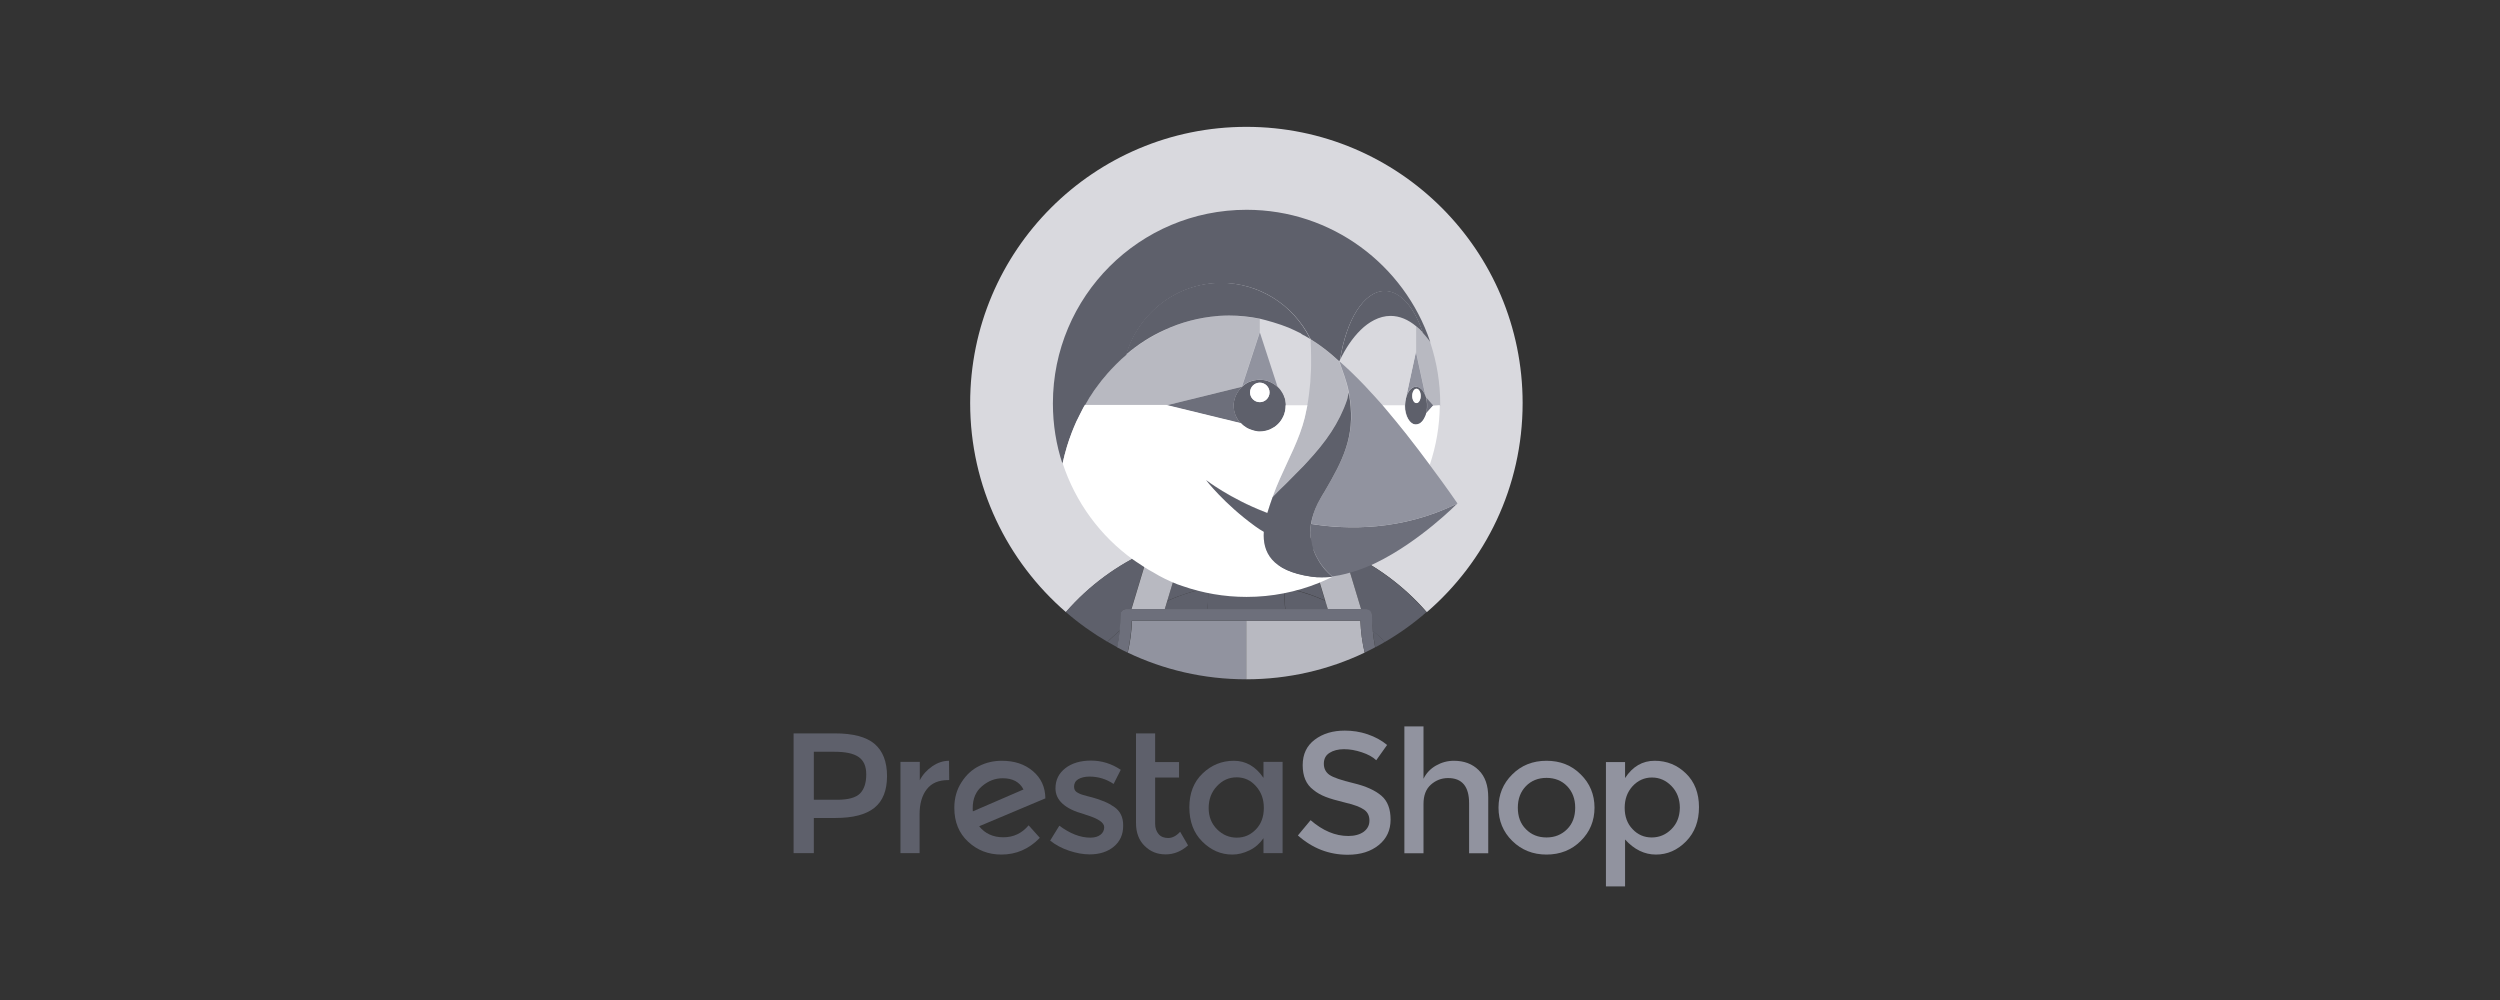 <svg width="200" height="80" viewBox="0 0 200 80" fill="none" xmlns="http://www.w3.org/2000/svg">
<rect x="0" y="0" width="200" height="80" fill="#333333" stroke="none"/>
<g clip-path="url(#clip0_7488_12145)">
<path d="M77.832 64.908C77.817 64.849 77.817 64.761 77.817 64.643C77.817 63.893 78.067 63.304 78.567 62.892C79.067 62.466 79.612 62.26 80.215 62.26C81.01 62.26 81.569 62.554 81.878 63.157L77.832 64.908ZM83.629 63.849C83.614 62.966 83.29 62.245 82.628 61.686C81.966 61.127 81.142 60.862 80.142 60.862C79.509 60.862 78.906 60.995 78.347 61.274C77.773 61.554 77.302 61.98 76.919 62.583C76.537 63.172 76.346 63.849 76.346 64.629C76.346 65.747 76.713 66.659 77.449 67.336C78.185 68.027 79.082 68.365 80.112 68.365C81.289 68.365 82.319 67.924 83.187 67.027L82.29 66.026C81.76 66.659 81.083 66.983 80.274 66.983C79.45 66.983 78.803 66.688 78.332 66.1L83.643 63.863L83.629 63.849Z" fill="#5E606B"/>
<path d="M74.582 61.303C74.156 61.598 73.817 61.965 73.582 62.422V60.95H72.037V68.248H73.567V65.129C73.567 64.305 73.758 63.628 74.141 63.142C74.523 62.642 75.097 62.407 75.848 62.407H75.936L75.921 60.862C75.465 60.862 75.009 61.009 74.582 61.303Z" fill="#5E606B"/>
<path d="M89.117 64.54C88.867 64.378 88.646 64.246 88.425 64.158C88.205 64.07 87.984 63.981 87.763 63.908C87.528 63.834 87.278 63.761 86.969 63.687C86.675 63.613 86.439 63.54 86.278 63.452C86.042 63.349 85.924 63.172 85.924 62.937C85.924 62.672 86.042 62.466 86.263 62.333C86.498 62.201 86.792 62.127 87.16 62.127C87.852 62.127 88.499 62.319 89.088 62.716L89.661 61.583C88.911 61.083 88.117 60.847 87.278 60.847C86.439 60.847 85.748 61.053 85.233 61.451C84.703 61.863 84.438 62.392 84.438 63.069C84.438 64.025 85.203 64.717 86.719 65.129C86.748 65.144 86.807 65.158 86.881 65.188C87.852 65.482 88.337 65.806 88.337 66.173C88.337 66.424 88.234 66.629 88.043 66.777C87.837 66.938 87.572 67.012 87.219 67.012C86.425 67.012 85.601 66.688 84.747 66.056L84.012 67.247C84.453 67.6 84.953 67.865 85.527 68.057C86.101 68.248 86.645 68.351 87.175 68.351C87.955 68.351 88.602 68.145 89.102 67.733C89.603 67.321 89.853 66.762 89.853 66.07C89.867 65.379 89.617 64.879 89.117 64.54Z" fill="#5E606B"/>
<path d="M68.814 63.466C68.491 63.805 67.873 63.981 66.99 63.981H65.107V60.141H66.754C67.637 60.141 68.27 60.274 68.682 60.553C69.094 60.833 69.3 61.289 69.3 61.951C69.3 62.628 69.138 63.128 68.814 63.466ZM69.962 59.508C69.3 58.95 68.24 58.67 66.784 58.67H63.488V68.248H65.107V65.438H66.813C68.226 65.438 69.27 65.173 69.947 64.629C70.624 64.084 70.962 63.246 70.962 62.083C70.962 60.936 70.624 60.068 69.962 59.508Z" fill="#5E606B"/>
<path d="M93.456 67.041C93.132 67.041 92.867 66.938 92.691 66.732C92.514 66.526 92.411 66.247 92.411 65.909V62.201H94.324V60.965H92.411V58.67H90.881V65.85C90.881 66.615 91.116 67.233 91.572 67.674C92.028 68.13 92.588 68.351 93.25 68.351C93.897 68.351 94.5 68.115 95.044 67.63L94.412 66.541C94.103 66.88 93.779 67.041 93.456 67.041Z" fill="#5E606B"/>
<path d="M100.474 66.35C100.048 66.791 99.547 67.012 98.944 67.012C98.341 67.012 97.811 66.791 97.37 66.35C96.929 65.909 96.693 65.349 96.693 64.643C96.693 63.937 96.914 63.363 97.355 62.892C97.797 62.422 98.312 62.186 98.93 62.186C99.547 62.186 100.062 62.422 100.474 62.892C100.901 63.363 101.107 63.937 101.107 64.629C101.107 65.335 100.901 65.909 100.474 66.35ZM101.078 62.23C100.46 61.318 99.665 60.862 98.709 60.862C97.753 60.862 96.914 61.2 96.208 61.877C95.501 62.554 95.148 63.452 95.148 64.584C95.148 65.717 95.487 66.629 96.178 67.321C96.87 68.012 97.664 68.365 98.591 68.365C99.047 68.365 99.503 68.248 99.96 68.027C100.416 67.806 100.783 67.483 101.078 67.056V68.248H102.608V60.95H101.078V62.23Z" fill="#5E606B"/>
<path d="M125.369 66.335C124.927 66.776 124.383 66.997 123.721 66.997C123.059 66.997 122.5 66.776 122.073 66.335C121.632 65.894 121.426 65.32 121.426 64.614C121.426 63.908 121.646 63.334 122.073 62.892C122.5 62.451 123.059 62.23 123.721 62.23C124.383 62.23 124.942 62.451 125.369 62.892C125.795 63.334 126.016 63.908 126.016 64.614C126.016 65.32 125.81 65.894 125.369 66.335ZM123.721 60.862C122.617 60.862 121.705 61.23 120.984 61.951C120.249 62.672 119.881 63.569 119.881 64.614C119.881 65.658 120.249 66.556 120.984 67.277C121.72 67.998 122.632 68.365 123.721 68.365C124.81 68.365 125.736 67.998 126.457 67.277C127.193 66.556 127.561 65.658 127.561 64.614C127.561 63.569 127.193 62.672 126.457 61.951C125.722 61.215 124.81 60.862 123.721 60.862Z" fill="#91939F"/>
<path d="M133.712 66.335C133.271 66.776 132.741 66.997 132.138 66.997C131.535 66.997 131.02 66.776 130.608 66.335C130.181 65.894 129.975 65.32 129.975 64.629C129.975 63.937 130.181 63.363 130.608 62.892C131.035 62.436 131.55 62.201 132.153 62.201C132.771 62.201 133.286 62.436 133.727 62.892C134.168 63.349 134.389 63.937 134.389 64.629C134.374 65.335 134.154 65.894 133.712 66.335ZM134.875 61.877C134.183 61.2 133.344 60.862 132.373 60.862C131.402 60.862 130.608 61.318 130.005 62.245V60.965H128.475V70.911H130.005V67.159C130.74 67.968 131.564 68.365 132.476 68.365C133.389 68.365 134.198 68.012 134.889 67.306C135.581 66.6 135.919 65.688 135.919 64.57C135.919 63.452 135.566 62.539 134.875 61.877Z" fill="#91939F"/>
<path d="M116.307 60.862C115.792 60.862 115.322 60.995 114.88 61.245C114.439 61.495 114.1 61.848 113.88 62.304V58.111H112.35V68.263H113.88V64.32C113.88 63.643 114.071 63.128 114.468 62.775C114.865 62.422 115.322 62.245 115.851 62.245C116.969 62.245 117.528 62.922 117.528 64.261V68.263H119.059V63.79C119.059 62.834 118.808 62.113 118.294 61.612C117.793 61.112 117.131 60.862 116.307 60.862Z" fill="#91939F"/>
<path d="M110.512 63.657C110.011 63.231 109.276 62.892 108.29 62.657C107.304 62.421 106.672 62.201 106.363 61.995C106.068 61.789 105.907 61.495 105.907 61.097C105.907 60.715 106.054 60.42 106.363 60.229C106.657 60.038 107.054 59.935 107.525 59.935C107.996 59.935 108.467 60.023 108.952 60.185C109.438 60.347 109.82 60.553 110.1 60.818L110.968 59.597C110.526 59.229 110.011 58.949 109.408 58.743C108.805 58.537 108.202 58.449 107.584 58.449C106.627 58.449 105.833 58.684 105.186 59.17C104.538 59.655 104.215 60.332 104.215 61.215C104.215 62.098 104.494 62.76 105.068 63.186C105.347 63.422 105.671 63.598 106.039 63.745C106.407 63.893 106.936 64.04 107.643 64.216C108.349 64.378 108.834 64.569 109.129 64.775C109.423 64.981 109.555 65.276 109.555 65.644C109.555 66.011 109.408 66.305 109.099 66.541C108.79 66.762 108.378 66.879 107.863 66.879C106.819 66.879 105.818 66.453 104.847 65.614L103.832 66.835C104.994 67.865 106.318 68.38 107.819 68.38C108.849 68.38 109.673 68.115 110.306 67.6C110.938 67.085 111.247 66.409 111.247 65.57C111.247 64.731 111.012 64.084 110.512 63.657Z" fill="#91939F"/>
<path d="M91.929 44.06C92.282 43.898 92.635 43.766 93.003 43.619C93.415 43.472 93.827 43.325 94.239 43.192C94.754 43.031 95.283 42.898 95.813 42.78C96.534 42.633 97.255 42.516 97.976 42.442C97.564 43.722 97.122 45.002 96.622 46.267C96.637 46.517 96.651 46.753 96.666 47.003C97.652 46.812 98.667 46.709 99.712 46.709C100.756 46.709 101.771 46.812 102.757 47.003C102.757 46.753 102.772 46.503 102.801 46.267C102.316 45.002 101.86 43.722 101.448 42.442C102.169 42.516 102.904 42.618 103.611 42.78C104.14 42.898 104.655 43.031 105.185 43.192C105.597 43.325 106.009 43.457 106.421 43.619C106.788 43.751 107.142 43.898 107.495 44.06C109.996 45.178 112.276 46.826 114.145 48.974C118.838 44.928 121.81 38.94 121.81 32.246C121.81 20.049 111.923 10.148 99.712 10.148C87.515 10.148 77.613 20.035 77.613 32.246C77.613 38.926 80.585 44.914 85.279 48.974C87.147 46.826 89.427 45.178 91.929 44.06Z" fill="#D9D9DE"/>
<path d="M93.385 48.062C94.415 47.606 95.519 47.253 96.652 47.032C96.652 46.782 96.637 46.532 96.608 46.297C97.093 45.031 97.549 43.751 97.961 42.471C97.24 42.545 96.505 42.648 95.798 42.81C95.269 42.928 94.754 43.06 94.224 43.222C93.812 43.354 93.4 43.487 92.988 43.648L94.592 44.046L93.385 48.062Z" fill="#5E606B"/>
<path d="M89.591 50.431C89.635 50.019 89.65 49.607 89.65 49.18C89.65 48.93 89.856 48.724 90.106 48.724H90.503L91.916 44.046C89.415 45.164 87.134 46.812 85.266 48.96C86.296 49.857 87.414 50.652 88.591 51.343C88.929 51.034 89.253 50.725 89.591 50.431Z" fill="#5E606B"/>
<path d="M107.479 44.06L108.891 48.739H109.288C109.538 48.739 109.744 48.945 109.744 49.195C109.744 49.622 109.774 50.034 109.803 50.446C110.142 50.74 110.48 51.034 110.789 51.358C111.981 50.666 113.084 49.872 114.114 48.974C112.26 46.826 109.98 45.178 107.479 44.06Z" fill="#5E606B"/>
<path d="M104.785 44.016L106.389 43.619C105.977 43.472 105.565 43.325 105.153 43.192C104.638 43.03 104.108 42.898 103.579 42.78C102.858 42.633 102.137 42.516 101.416 42.442C101.828 43.722 102.269 45.002 102.77 46.267C102.755 46.517 102.74 46.753 102.725 47.003C103.873 47.224 104.962 47.577 105.992 48.033L104.785 44.016Z" fill="#5E606B"/>
<path d="M99.697 48.739H102.816C102.757 48.165 102.728 47.591 102.743 47.032C101.757 46.841 100.742 46.738 99.697 46.738C98.653 46.738 97.637 46.841 96.652 47.032C96.666 47.606 96.637 48.165 96.578 48.739H99.697Z" fill="#5E606B"/>
<path d="M88.603 51.343C88.854 51.49 89.118 51.637 89.383 51.784C89.472 51.343 89.545 50.887 89.589 50.431C89.251 50.725 88.927 51.034 88.603 51.343Z" fill="#5E606B"/>
<path d="M93.18 48.739H96.593C96.652 48.165 96.681 47.591 96.667 47.032C95.519 47.253 94.43 47.606 93.4 48.062L93.18 48.739Z" fill="#5E606B"/>
<path d="M109.818 50.431C109.862 50.887 109.936 51.343 110.024 51.785C110.289 51.652 110.539 51.505 110.804 51.343C110.48 51.034 110.157 50.725 109.818 50.431Z" fill="#5E606B"/>
<path d="M106.228 48.739L106.022 48.062C104.992 47.606 103.889 47.253 102.756 47.032C102.741 47.606 102.77 48.165 102.829 48.739H106.228Z" fill="#5E606B"/>
<path d="M93.179 48.739L93.385 48.062L94.606 44.016L93.002 43.619C92.634 43.752 92.281 43.899 91.928 44.06L90.516 48.739H92.031H93.179Z" fill="#B8B9C1"/>
<path d="M106.022 48.062L106.228 48.739H107.375H108.891L107.478 44.06C107.125 43.899 106.772 43.766 106.404 43.619L104.801 44.016L106.022 48.062Z" fill="#B8B9C1"/>
<path d="M90.561 49.681C90.575 49.666 90.59 49.666 90.605 49.651H90.561C90.561 49.651 90.561 49.666 90.561 49.681Z" fill="#91939F"/>
<path d="M99.696 49.651H96.444H92.898H90.603C90.588 49.666 90.574 49.666 90.559 49.681C90.53 50.549 90.412 51.387 90.221 52.211C93.09 53.579 96.297 54.344 99.696 54.344V49.651Z" fill="#91939F"/>
<path d="M108.849 49.651H108.805C108.819 49.666 108.834 49.666 108.849 49.681C108.849 49.666 108.849 49.651 108.849 49.651Z" fill="#B8B9C1"/>
<path d="M108.804 49.651H106.509H102.949H99.697V54.344C103.081 54.344 106.303 53.579 109.172 52.211C108.981 51.387 108.863 50.534 108.834 49.681C108.834 49.666 108.819 49.651 108.804 49.651Z" fill="#B8B9C1"/>
<path d="M109.818 50.431C109.774 50.019 109.759 49.607 109.759 49.181C109.759 48.93 109.553 48.724 109.303 48.724H108.906H107.361H106.213H102.8H99.681H96.562H93.148H92.001H90.485H90.088C89.838 48.724 89.632 48.93 89.632 49.181C89.632 49.607 89.603 50.019 89.573 50.431C89.529 50.887 89.456 51.343 89.367 51.785C89.647 51.932 89.926 52.079 90.206 52.211C90.397 51.387 90.515 50.534 90.544 49.681C90.544 49.666 90.544 49.666 90.544 49.651H90.588H92.883H96.429H99.681H102.947H106.493H108.788H108.832C108.832 49.666 108.832 49.666 108.832 49.681C108.861 50.549 108.979 51.387 109.17 52.211C109.45 52.079 109.729 51.932 110.009 51.785C109.921 51.343 109.862 50.887 109.818 50.431Z" fill="#6D6F7B"/>
<path d="M106.018 45.576C105.945 45.502 105.886 45.414 105.812 45.326C105.886 45.429 105.96 45.502 106.018 45.576Z" fill="#5E606B"/>
<path d="M114.409 27.332C114.218 27.067 114.027 26.832 113.835 26.626C113.747 26.523 113.659 26.434 113.571 26.346C113.541 26.317 113.497 26.287 113.468 26.258C113.409 26.199 113.35 26.155 113.291 26.111V28.171L114.071 31.775C114.086 31.805 114.085 31.834 114.1 31.863L114.645 32.481H115.218C115.218 32.423 115.218 32.378 115.218 32.32C115.218 30.613 114.939 28.98 114.439 27.45C114.424 27.391 114.424 27.361 114.409 27.332Z" fill="#B8B9C1"/>
<path d="M114.155 32.114V32.129C114.155 32.129 114.155 32.129 114.155 32.143C114.17 32.231 114.17 32.32 114.17 32.408C114.17 32.423 114.17 32.438 114.17 32.452C114.17 32.467 114.17 32.482 114.17 32.496C114.17 32.585 114.17 32.673 114.155 32.746V32.761V32.776C114.141 32.864 114.126 32.953 114.111 33.041L114.656 32.438L114.111 31.82C114.126 31.923 114.141 32.011 114.155 32.114Z" fill="#6D6F7B"/>
<path d="M114.142 32.805C114.142 32.791 114.142 32.791 114.142 32.776C114.157 32.688 114.157 32.599 114.157 32.526C114.157 32.511 114.157 32.482 114.157 32.467C114.157 32.452 114.157 32.438 114.157 32.408C114.157 32.32 114.157 32.231 114.142 32.143C114.142 32.129 114.142 32.129 114.142 32.114C114.128 32.026 114.113 31.937 114.098 31.849C114.083 31.82 114.083 31.79 114.069 31.761C114.01 31.584 113.951 31.437 113.863 31.305C113.848 31.29 113.833 31.275 113.833 31.26C113.804 31.231 113.789 31.202 113.76 31.172C113.73 31.128 113.686 31.099 113.642 31.069C113.627 31.055 113.613 31.055 113.598 31.04C113.569 31.01 113.524 30.996 113.495 30.981C113.48 30.981 113.466 30.966 113.451 30.966C113.407 30.951 113.348 30.937 113.289 30.937C113.23 30.937 113.186 30.951 113.127 30.966C113.112 30.966 113.098 30.981 113.083 30.981C113.054 30.996 113.009 31.01 112.98 31.04C112.965 31.055 112.951 31.055 112.936 31.069C112.892 31.099 112.862 31.143 112.818 31.172C112.789 31.202 112.774 31.231 112.745 31.26C112.73 31.275 112.715 31.29 112.715 31.305C112.627 31.437 112.553 31.584 112.509 31.761V31.775C112.48 31.849 112.465 31.937 112.45 32.026C112.45 32.055 112.436 32.07 112.436 32.099C112.421 32.202 112.421 32.29 112.406 32.393C112.406 32.408 112.406 32.423 112.406 32.438C112.406 33.276 112.803 33.968 113.289 33.968C113.377 33.968 113.451 33.938 113.539 33.909C113.554 33.909 113.569 33.894 113.583 33.894C113.613 33.879 113.642 33.85 113.672 33.835C113.686 33.82 113.701 33.806 113.716 33.791C113.76 33.762 113.789 33.718 113.833 33.673C113.863 33.644 113.878 33.614 113.907 33.57C113.922 33.541 113.936 33.526 113.951 33.497C113.981 33.453 113.995 33.408 114.025 33.35C114.039 33.335 114.039 33.32 114.054 33.291C114.083 33.217 114.098 33.144 114.128 33.07C114.128 32.982 114.142 32.894 114.142 32.805ZM113.318 32.246C113.127 32.246 112.98 31.996 112.98 31.672C112.98 31.363 113.127 31.099 113.318 31.099C113.51 31.099 113.657 31.349 113.657 31.672C113.657 31.996 113.495 32.246 113.318 32.246Z" fill="#5E606B"/>
<path d="M113.317 32.246C113.504 32.246 113.655 31.989 113.655 31.672C113.655 31.355 113.504 31.099 113.317 31.099C113.13 31.099 112.979 31.355 112.979 31.672C112.979 31.989 113.13 32.246 113.317 32.246Z" fill="white"/>
<path d="M112.496 31.761C112.555 31.584 112.614 31.437 112.702 31.305C112.717 31.29 112.731 31.275 112.731 31.261C112.761 31.231 112.776 31.202 112.805 31.172C112.834 31.128 112.879 31.099 112.923 31.069C112.937 31.055 112.952 31.055 112.967 31.04C112.996 31.011 113.04 30.996 113.07 30.981C113.085 30.981 113.099 30.966 113.114 30.966C113.158 30.952 113.217 30.937 113.276 30.937C113.335 30.937 113.379 30.952 113.438 30.966C113.452 30.966 113.467 30.981 113.482 30.981C113.511 30.996 113.555 31.011 113.585 31.04C113.6 31.055 113.614 31.055 113.629 31.069C113.673 31.099 113.703 31.143 113.747 31.172C113.776 31.202 113.791 31.231 113.82 31.261C113.835 31.275 113.85 31.29 113.85 31.305C113.938 31.437 114.011 31.584 114.056 31.761L113.276 28.156L112.496 31.761Z" fill="#91939F"/>
<path d="M102.858 32.423C102.858 32.349 102.858 32.276 102.843 32.202C102.829 32.129 102.829 32.07 102.814 31.996C102.799 31.922 102.785 31.864 102.755 31.805C102.74 31.746 102.711 31.672 102.682 31.613C102.652 31.555 102.623 31.496 102.593 31.437C102.49 31.26 102.373 31.099 102.225 30.966C102.034 30.79 101.813 30.642 101.578 30.54C101.46 30.495 101.328 30.451 101.21 30.422C101.21 30.422 101.21 30.422 101.196 30.422C101.063 30.392 100.931 30.378 100.798 30.378C100.666 30.378 100.533 30.392 100.401 30.422H100.386C100.254 30.451 100.136 30.481 100.019 30.525C100.019 30.525 100.019 30.525 100.004 30.525C99.886 30.569 99.768 30.628 99.665 30.701C99.562 30.775 99.46 30.849 99.371 30.937H99.356C99.209 31.084 99.077 31.246 98.974 31.422C98.945 31.481 98.915 31.54 98.886 31.599C98.886 31.599 98.886 31.613 98.871 31.613C98.841 31.672 98.827 31.716 98.812 31.775C98.812 31.79 98.797 31.79 98.797 31.805C98.783 31.864 98.768 31.908 98.753 31.967C98.753 31.981 98.739 31.996 98.739 32.011C98.724 32.07 98.724 32.114 98.709 32.173C98.709 32.187 98.709 32.202 98.694 32.217C98.694 32.29 98.68 32.364 98.68 32.438C98.68 32.57 98.694 32.702 98.724 32.835C98.724 32.835 98.724 32.835 98.724 32.849C98.753 32.982 98.783 33.099 98.841 33.232C98.945 33.467 99.092 33.688 99.268 33.879C99.415 34.026 99.577 34.159 99.754 34.262C99.813 34.291 99.871 34.321 99.93 34.35H99.945C100.004 34.38 100.063 34.394 100.107 34.409C100.122 34.409 100.122 34.409 100.136 34.424C100.195 34.438 100.239 34.453 100.298 34.468C100.313 34.468 100.328 34.483 100.342 34.483C100.401 34.497 100.445 34.497 100.504 34.512C100.519 34.512 100.533 34.512 100.548 34.527C100.622 34.527 100.695 34.541 100.769 34.541C101.063 34.541 101.328 34.483 101.578 34.38C101.696 34.321 101.813 34.262 101.931 34.188C102.152 34.041 102.343 33.85 102.49 33.629C102.564 33.511 102.623 33.394 102.682 33.276C102.785 33.026 102.843 32.746 102.843 32.467V32.452C102.858 32.423 102.858 32.423 102.858 32.423ZM100.784 32.173C100.357 32.173 100.004 31.82 100.004 31.393C100.004 30.966 100.357 30.613 100.784 30.613C101.21 30.613 101.563 30.966 101.563 31.393C101.563 31.82 101.21 32.173 100.784 32.173Z" fill="#5E606B"/>
<path d="M100.784 32.173C101.214 32.173 101.563 31.824 101.563 31.393C101.563 30.962 101.214 30.613 100.784 30.613C100.353 30.613 100.004 30.962 100.004 31.393C100.004 31.824 100.353 32.173 100.784 32.173Z" fill="white"/>
<path d="M99.341 30.937L100.783 26.538C100.783 26.538 100.783 26.273 100.783 26.023C100.783 25.949 100.783 25.876 100.783 25.817C100.783 25.788 100.783 25.773 100.783 25.758C100.783 25.729 100.783 25.699 100.783 25.67C100.783 25.655 100.783 25.626 100.783 25.611C100.783 25.596 100.783 25.567 100.783 25.552C100.783 25.537 100.783 25.523 100.783 25.523C100.783 25.508 100.783 25.508 100.783 25.508C99.988 25.346 99.164 25.258 98.326 25.258C98.046 25.258 97.767 25.273 97.487 25.287C97.443 25.287 97.413 25.287 97.369 25.302C95.928 25.405 94.515 25.788 93.206 26.391C92.088 26.906 91.028 27.582 90.101 28.377C89.851 28.598 89.601 28.818 89.366 29.054C89.322 29.098 89.278 29.142 89.233 29.186C89.013 29.407 88.792 29.642 88.586 29.878C88.542 29.936 88.498 29.981 88.454 30.039C88.248 30.29 88.042 30.54 87.85 30.79C87.836 30.805 87.821 30.834 87.806 30.849C87.63 31.099 87.453 31.349 87.276 31.614C87.247 31.658 87.203 31.717 87.174 31.761C87.041 31.982 86.909 32.202 86.791 32.423H93.309H93.323L99.341 30.937Z" fill="#B8B9C1"/>
<path d="M104.858 30.451C104.873 30.275 104.888 30.113 104.888 29.936C104.903 29.701 104.903 29.48 104.917 29.245C104.917 29.068 104.917 28.892 104.917 28.701C104.917 28.642 104.917 28.598 104.917 28.539C104.917 28.068 104.888 27.612 104.873 27.141C104.873 27.141 104.858 27.141 104.858 27.126C104.858 27.126 104.844 27.126 104.844 27.112C104.755 27.067 104.55 26.95 104.358 26.832H104.344C104.299 26.803 104.255 26.773 104.211 26.759C104.182 26.744 104.152 26.714 104.123 26.7L104.108 26.685C104.079 26.67 104.049 26.655 104.035 26.641C103.74 26.479 103.431 26.346 103.122 26.214C102.387 25.905 101.386 25.626 100.812 25.493V25.89V25.979V26.008C100.812 26.273 100.812 26.523 100.812 26.523L102.24 30.907C102.387 31.04 102.519 31.202 102.607 31.378C102.637 31.437 102.666 31.496 102.696 31.555C102.725 31.614 102.755 31.672 102.769 31.746C102.784 31.805 102.813 31.878 102.828 31.937C102.843 32.011 102.858 32.07 102.858 32.143C102.872 32.217 102.872 32.29 102.872 32.364V32.379H104.608C104.726 31.746 104.814 31.099 104.858 30.451C104.858 30.481 104.858 30.466 104.858 30.451Z" fill="#D9D9DE"/>
<path d="M102.873 38.69C103.27 38.293 103.638 37.925 103.991 37.557C104.197 37.337 104.403 37.116 104.609 36.91C106.065 35.336 107.125 33.85 107.772 31.952C107.787 31.908 107.802 31.849 107.816 31.775C107.816 31.761 107.816 31.761 107.816 31.746C107.831 31.672 107.846 31.599 107.86 31.511C107.86 31.452 107.875 31.393 107.875 31.334C107.713 30.51 107.404 29.701 107.125 28.906C107.125 28.906 107.125 28.906 107.125 28.921C107.125 28.921 107.125 28.921 107.11 28.906C107.051 28.862 107.007 28.803 106.948 28.759C106.786 28.612 106.625 28.465 106.448 28.318C105.933 27.891 105.403 27.494 104.844 27.155C104.874 27.626 104.888 28.082 104.888 28.553C104.888 28.612 104.888 28.656 104.888 28.715C104.888 28.892 104.888 29.068 104.888 29.259C104.888 29.495 104.874 29.73 104.859 29.951C104.844 30.128 104.844 30.289 104.83 30.466C104.83 30.481 104.83 30.495 104.83 30.525C104.771 31.172 104.697 31.819 104.58 32.452L104.374 33.423C103.947 35.159 103.079 36.719 102.373 38.337C102.181 38.764 102.005 39.205 101.843 39.647C101.828 39.691 101.814 39.735 101.799 39.779C102.02 39.544 102.225 39.338 102.373 39.191C102.564 38.999 102.711 38.837 102.873 38.69Z" fill="#B8B9C1"/>
<path d="M99.357 30.937C99.446 30.849 99.549 30.775 99.652 30.702C99.755 30.628 99.872 30.569 99.99 30.525C99.99 30.525 99.99 30.525 100.005 30.525C100.122 30.481 100.24 30.437 100.373 30.422H100.387C100.52 30.393 100.652 30.378 100.785 30.378C100.917 30.378 101.049 30.393 101.182 30.422C101.182 30.422 101.182 30.422 101.197 30.422C101.329 30.451 101.447 30.481 101.564 30.54C101.8 30.643 102.02 30.775 102.212 30.966L100.785 26.582L99.357 30.937Z" fill="#91939F"/>
<path d="M98.854 33.232C98.81 33.114 98.766 32.982 98.737 32.849C98.737 32.849 98.737 32.849 98.737 32.835C98.707 32.702 98.692 32.57 98.692 32.438C98.692 32.364 98.692 32.29 98.707 32.217C98.707 32.202 98.707 32.187 98.722 32.173C98.722 32.114 98.737 32.07 98.751 32.011C98.751 31.996 98.766 31.981 98.766 31.967C98.781 31.908 98.795 31.864 98.81 31.805C98.81 31.79 98.825 31.79 98.825 31.775C98.84 31.716 98.869 31.658 98.884 31.614C98.884 31.614 98.884 31.599 98.898 31.599C98.928 31.54 98.957 31.481 98.987 31.422C99.09 31.246 99.222 31.084 99.369 30.937L93.337 32.423H93.322L99.296 33.879C99.104 33.703 98.957 33.482 98.854 33.232Z" fill="#6D6F7B"/>
<path d="M112.422 32.099C112.422 32.07 112.436 32.04 112.436 32.026C112.451 31.937 112.466 31.849 112.495 31.776C112.495 31.761 112.495 31.761 112.495 31.746L113.275 28.142V26.082C112.628 25.552 111.951 25.258 111.23 25.258C110.318 25.258 109.479 25.758 108.846 26.376C108.155 27.053 107.625 27.906 107.184 28.759C107.169 28.804 107.14 28.833 107.125 28.877C107.257 28.995 107.39 29.113 107.522 29.23C107.816 29.495 108.111 29.775 108.39 30.054C108.523 30.186 108.655 30.319 108.788 30.451C108.92 30.599 109.067 30.731 109.199 30.878C109.376 31.069 109.553 31.246 109.714 31.437C109.788 31.511 109.862 31.599 109.935 31.672C110.141 31.908 110.347 32.129 110.553 32.364C110.582 32.393 110.612 32.423 110.627 32.438H112.407C112.407 32.423 112.407 32.408 112.407 32.393C112.407 32.305 112.407 32.202 112.422 32.099Z" fill="#D9D9DE"/>
<path d="M85.718 34.703C85.718 34.688 85.733 34.673 85.733 34.659C85.851 34.364 85.969 34.07 86.101 33.776C86.13 33.688 86.174 33.614 86.219 33.54C86.322 33.305 86.439 33.084 86.557 32.864C86.601 32.775 86.645 32.687 86.704 32.584C86.734 32.54 86.763 32.481 86.792 32.437C86.925 32.216 87.043 31.996 87.175 31.775C87.204 31.731 87.249 31.672 87.278 31.628C87.44 31.363 87.616 31.113 87.808 30.863C87.822 30.848 87.837 30.819 87.852 30.804C88.043 30.539 88.249 30.289 88.455 30.053C88.499 29.995 88.543 29.951 88.587 29.892C88.793 29.656 89.014 29.421 89.235 29.2C89.279 29.156 89.323 29.112 89.367 29.068C89.603 28.832 89.838 28.612 90.103 28.391C91.088 25.066 94.134 22.638 97.724 22.638C99.166 22.638 100.608 23.05 101.843 23.815C103.109 24.595 104.139 25.728 104.801 27.037C104.801 27.037 104.801 27.052 104.815 27.052C104.83 27.082 104.845 27.111 104.874 27.155C105.433 27.494 105.963 27.891 106.478 28.317C106.654 28.465 106.816 28.612 106.978 28.759C107.037 28.803 107.081 28.862 107.14 28.906C107.155 28.862 107.169 28.832 107.199 28.788C107.699 25.596 109.112 23.286 110.774 23.286C112.025 23.286 113.143 24.595 113.82 26.611V26.625C114.011 26.831 114.202 27.067 114.393 27.317C114.393 27.317 114.393 27.332 114.408 27.332C114.423 27.361 114.423 27.39 114.437 27.42L114.408 27.317C112.334 21.197 106.552 16.783 99.725 16.783C91.162 16.783 84.232 23.712 84.232 32.275C84.232 33.967 84.497 35.586 84.998 37.101C84.998 37.101 84.998 37.101 84.998 37.086C85.1 36.63 85.218 36.174 85.351 35.733C85.468 35.38 85.586 35.041 85.718 34.703Z" fill="#5E606B"/>
<path d="M114.64 32.452L114.095 33.055C114.081 33.129 114.051 33.202 114.022 33.276C114.022 33.291 114.007 33.305 113.992 33.335C113.978 33.379 113.948 33.438 113.919 33.482C113.904 33.511 113.889 33.526 113.875 33.555C113.845 33.585 113.831 33.629 113.801 33.658C113.772 33.702 113.728 33.747 113.683 33.776C113.669 33.791 113.654 33.805 113.639 33.82C113.61 33.85 113.58 33.864 113.551 33.879C113.536 33.879 113.522 33.894 113.507 33.894C113.433 33.938 113.345 33.953 113.257 33.953C112.771 33.953 112.374 33.276 112.374 32.422H110.594C110.932 32.805 111.256 33.188 111.565 33.585L111.579 33.599C111.888 33.982 112.197 34.364 112.506 34.747C112.521 34.762 112.536 34.791 112.551 34.806C112.845 35.174 113.124 35.541 113.404 35.909C113.433 35.939 113.463 35.983 113.492 36.012C113.786 36.41 114.081 36.807 114.375 37.189C114.375 37.189 114.375 37.189 114.375 37.204C114.89 35.689 115.169 34.085 115.184 32.408L114.64 32.452Z" fill="white"/>
<path d="M97.37 25.287C97.414 25.287 97.443 25.287 97.487 25.272C97.767 25.257 98.046 25.243 98.326 25.243C99.165 25.243 99.989 25.331 100.783 25.493C100.783 25.493 100.783 25.493 100.783 25.508C100.783 25.508 100.783 25.522 100.783 25.537C100.783 25.552 100.783 25.566 100.783 25.596C100.783 25.61 100.783 25.625 100.783 25.655C100.783 25.684 100.783 25.713 100.783 25.743C100.783 25.758 100.783 25.787 100.783 25.802C100.783 25.831 100.783 25.861 100.783 25.89V25.493C101.342 25.625 102.343 25.905 103.093 26.214C103.402 26.346 103.711 26.493 104.005 26.64C104.02 26.64 104.049 26.655 104.079 26.684C104.079 26.684 104.093 26.684 104.093 26.699C104.123 26.714 104.152 26.729 104.182 26.758C104.226 26.788 104.27 26.802 104.314 26.832H104.329C104.52 26.935 104.726 27.067 104.814 27.111C104.829 27.111 104.829 27.126 104.829 27.126L104.844 27.141C104.829 27.111 104.814 27.082 104.785 27.038C104.785 27.038 104.785 27.023 104.77 27.023C104.108 25.699 103.064 24.566 101.813 23.801C100.577 23.05 99.135 22.624 97.693 22.624C94.103 22.624 91.058 25.051 90.072 28.376C91.014 27.567 92.058 26.89 93.177 26.39C94.516 25.772 95.943 25.404 97.37 25.287Z" fill="#5E606B"/>
<path d="M108.859 26.39C109.491 25.772 110.33 25.272 111.242 25.272C111.963 25.272 112.655 25.566 113.287 26.096C113.346 26.14 113.405 26.199 113.464 26.243C113.493 26.272 113.537 26.302 113.567 26.331C113.655 26.419 113.743 26.508 113.832 26.611V26.596C113.14 24.58 112.037 23.271 110.786 23.271C109.124 23.271 107.711 25.566 107.211 28.773C107.623 27.92 108.167 27.067 108.859 26.39Z" fill="#5E606B"/>
<path d="M94.176 46.738C94.323 46.797 94.455 46.841 94.602 46.885C96.206 47.444 97.927 47.753 99.722 47.753C101.767 47.753 103.724 47.356 105.504 46.635C105.593 46.591 105.696 46.562 105.784 46.517C105.931 46.459 106.093 46.385 106.24 46.312C106.373 46.253 106.505 46.194 106.637 46.12C106.608 46.12 106.578 46.135 106.549 46.135C105.99 46.194 105.446 46.209 104.901 46.12C101.709 45.664 101.002 44.119 101.105 42.53C100.87 42.398 100.649 42.251 100.399 42.074C97.942 40.294 96.486 38.396 96.486 38.396C96.486 38.396 98.384 39.853 101.208 40.956C101.267 40.986 101.326 41 101.385 41.03C101.517 40.574 101.679 40.132 101.812 39.75C101.826 39.706 101.841 39.661 101.856 39.617C102.018 39.176 102.194 38.734 102.385 38.308C103.092 36.689 103.96 35.115 104.386 33.394L104.592 32.423H102.856V32.437C102.856 32.732 102.797 32.996 102.694 33.247C102.636 33.364 102.577 33.497 102.503 33.6C102.356 33.82 102.165 34.012 101.944 34.159C101.826 34.232 101.709 34.291 101.591 34.35C101.341 34.453 101.061 34.512 100.782 34.512C100.708 34.512 100.635 34.512 100.561 34.497C100.546 34.497 100.532 34.497 100.517 34.483C100.458 34.483 100.414 34.468 100.355 34.453C100.34 34.453 100.326 34.438 100.311 34.438C100.252 34.424 100.208 34.409 100.149 34.394C100.134 34.394 100.134 34.394 100.12 34.38C100.061 34.365 100.002 34.335 99.958 34.321H99.943C99.884 34.291 99.825 34.262 99.766 34.232C99.59 34.129 99.428 34.012 99.281 33.85L93.308 32.393H86.79C86.761 32.437 86.731 32.496 86.702 32.54C86.658 32.629 86.599 32.717 86.555 32.82C86.437 33.041 86.319 33.276 86.216 33.497C86.172 33.57 86.143 33.659 86.099 33.732C85.966 34.026 85.848 34.321 85.731 34.615C85.731 34.63 85.716 34.644 85.716 34.659C85.584 34.997 85.466 35.351 85.363 35.704C85.231 36.145 85.113 36.601 85.01 37.057C86.04 40.191 88.026 42.883 90.645 44.767C90.718 44.825 90.806 44.87 90.88 44.928C91.322 45.237 91.778 45.532 92.248 45.782C92.866 46.164 93.514 46.473 94.176 46.738Z" fill="white"/>
<path d="M104.874 41.912C104.845 42.074 104.83 42.236 104.83 42.397C104.815 42.677 104.845 42.956 104.889 43.207C104.918 43.383 104.948 43.545 104.992 43.707C105.065 43.942 105.139 44.163 105.242 44.369C105.345 44.575 105.448 44.766 105.551 44.928C105.58 44.987 105.624 45.046 105.654 45.09C105.713 45.163 105.757 45.237 105.816 45.31C105.889 45.399 105.963 45.487 106.022 45.561C106.301 45.884 106.537 46.061 106.537 46.061C106.537 46.061 106.537 46.061 106.537 46.076C106.537 46.09 106.537 46.105 106.551 46.12C106.581 46.12 106.61 46.105 106.64 46.105C107.331 46.017 108.023 45.825 108.714 45.59C109.067 45.458 109.42 45.325 109.759 45.178C109.862 45.134 109.965 45.075 110.068 45.031C113.613 43.31 116.585 40.279 116.585 40.279C112.142 42.471 107.773 42.383 104.874 41.912Z" fill="#6D6F7B"/>
<path d="M113.437 35.939C113.157 35.571 112.863 35.203 112.583 34.836C112.569 34.821 112.554 34.791 112.539 34.777C112.23 34.394 111.921 34.012 111.612 33.629L111.598 33.614C111.274 33.217 110.95 32.835 110.627 32.452C110.612 32.423 110.582 32.408 110.568 32.379C110.362 32.143 110.156 31.922 109.95 31.687C109.876 31.613 109.803 31.525 109.729 31.452C109.553 31.26 109.391 31.084 109.214 30.892C109.082 30.745 108.935 30.613 108.802 30.466C108.67 30.333 108.537 30.201 108.405 30.069C108.125 29.789 107.831 29.509 107.537 29.245C107.405 29.127 107.272 29.009 107.14 28.892C107.419 29.701 107.743 30.51 107.905 31.349C107.949 31.569 107.978 31.775 108.008 31.981C108.405 34.88 107.463 36.778 105.992 39.279C105.889 39.455 105.771 39.647 105.668 39.823C105.33 40.382 105.109 40.926 104.992 41.427C104.948 41.589 104.918 41.751 104.889 41.912C107.787 42.383 112.142 42.471 116.6 40.279C116.6 40.279 115.732 38.999 114.408 37.234C114.113 36.836 113.819 36.439 113.525 36.057C113.496 36.013 113.466 35.968 113.437 35.939Z" fill="#91939F"/>
<path d="M106.535 46.091C106.535 46.091 106.314 45.914 106.02 45.591C105.947 45.517 105.888 45.429 105.814 45.34C105.755 45.267 105.711 45.193 105.652 45.12C105.623 45.061 105.579 45.017 105.549 44.958C105.446 44.781 105.343 44.605 105.24 44.399C105.152 44.193 105.064 43.972 104.99 43.737C104.946 43.575 104.902 43.413 104.887 43.237C104.843 42.986 104.828 42.707 104.828 42.427C104.828 42.266 104.843 42.104 104.873 41.942C104.902 41.78 104.931 41.618 104.976 41.456C105.108 40.956 105.314 40.426 105.652 39.853C105.755 39.661 105.873 39.485 105.976 39.308C107.447 36.807 108.389 34.924 107.992 32.011C107.962 31.805 107.933 31.584 107.889 31.378C107.874 31.525 107.844 31.658 107.815 31.761C107.815 31.775 107.815 31.775 107.815 31.79C107.8 31.864 107.786 31.922 107.771 31.967C107.124 33.865 106.064 35.351 104.608 36.925C104.416 37.145 104.21 37.352 103.99 37.572C103.637 37.94 103.254 38.322 102.872 38.705C102.71 38.867 102.548 39.014 102.386 39.176C102.239 39.323 102.033 39.529 101.812 39.764C101.68 40.147 101.518 40.588 101.386 41.044C101.327 41.015 101.268 41 101.209 40.971C98.384 39.882 96.486 38.411 96.486 38.411C96.486 38.411 97.943 40.309 100.4 42.089C100.635 42.266 100.871 42.413 101.106 42.545C101.003 44.149 101.709 45.679 104.902 46.135C105.446 46.209 105.991 46.209 106.55 46.15C106.55 46.12 106.535 46.105 106.535 46.091Z" fill="#5E606B"/>
</g>
<defs>
<clipPath id="clip0_7488_12145">
<rect width="74.593" height="64" fill="white" transform="translate(62.205 8.5)"/>
</clipPath>
</defs>
</svg>
